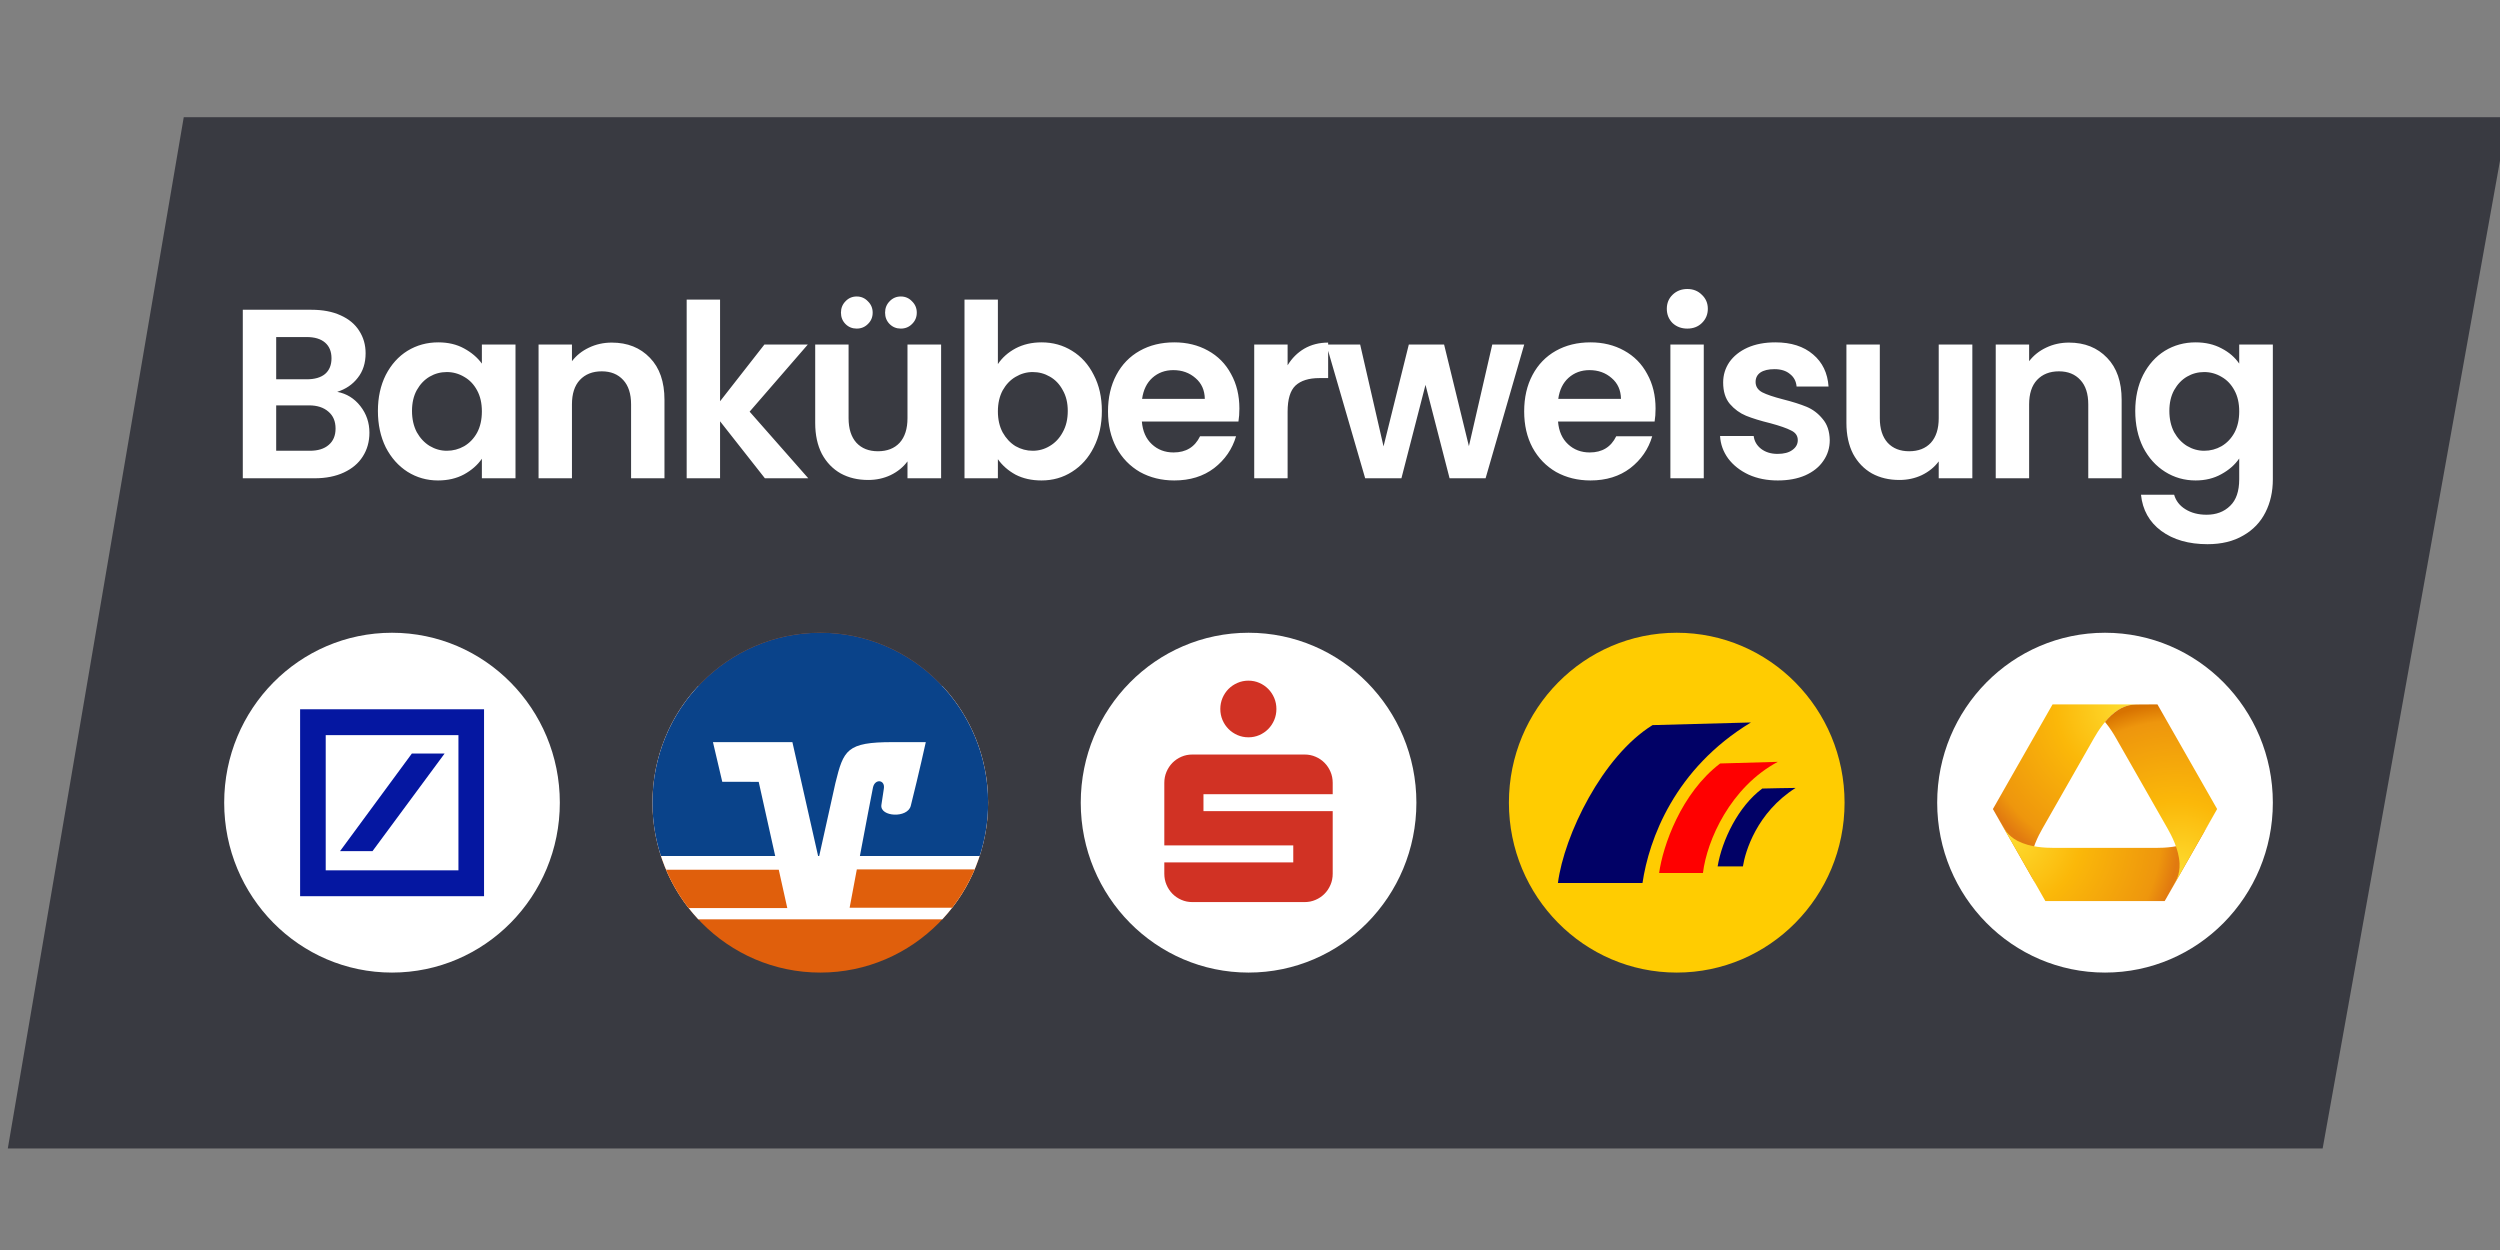 <svg width="160" height="80" viewBox="0 0 160 80" fill="none" xmlns="http://www.w3.org/2000/svg">
<rect x="0" y="0" width="160" height="80" fill="#808080" stroke="none"/>
<g clip-path="url(#clip0_2059_8867)">
<path d="M148.65 73.5H0.5L11.76 7.5H160.5L148.65 73.5Z" fill="#393A41"/>
<path d="M21.582 25.078C22.183 25.192 22.676 25.496 23.063 25.99C23.45 26.485 23.643 27.051 23.643 27.69C23.643 28.267 23.5 28.776 23.215 29.219C22.941 29.652 22.539 29.992 22.01 30.239C21.481 30.486 20.855 30.61 20.133 30.61H15.539V19.825H19.934C20.657 19.825 21.277 19.943 21.796 20.18C22.325 20.417 22.722 20.747 22.987 21.169C23.261 21.591 23.399 22.07 23.399 22.606C23.399 23.235 23.231 23.76 22.895 24.182C22.569 24.605 22.132 24.903 21.582 25.078ZM17.676 24.275H19.629C20.138 24.275 20.529 24.162 20.804 23.935C21.079 23.698 21.216 23.363 21.216 22.931C21.216 22.498 21.079 22.163 20.804 21.926C20.529 21.689 20.138 21.571 19.629 21.571H17.676V24.275ZM19.828 28.849C20.346 28.849 20.748 28.725 21.033 28.478C21.328 28.23 21.476 27.88 21.476 27.427C21.476 26.963 21.323 26.603 21.018 26.346C20.713 26.078 20.301 25.944 19.782 25.944H17.676V28.849H19.828ZM24.186 26.299C24.186 25.434 24.354 24.666 24.689 23.997C25.035 23.327 25.498 22.812 26.078 22.452C26.668 22.091 27.325 21.911 28.047 21.911C28.678 21.911 29.227 22.04 29.695 22.297C30.173 22.555 30.555 22.879 30.84 23.271V22.05H32.992V30.61H30.84V29.359C30.565 29.76 30.183 30.095 29.695 30.363C29.217 30.62 28.663 30.749 28.032 30.749C27.319 30.749 26.668 30.564 26.078 30.193C25.498 29.822 25.035 29.302 24.689 28.632C24.354 27.952 24.186 27.175 24.186 26.299ZM30.84 26.33C30.84 25.805 30.738 25.357 30.535 24.986C30.331 24.605 30.056 24.316 29.71 24.12C29.364 23.914 28.993 23.811 28.596 23.811C28.2 23.811 27.833 23.909 27.497 24.105C27.162 24.301 26.887 24.589 26.673 24.97C26.47 25.341 26.368 25.784 26.368 26.299C26.368 26.814 26.47 27.267 26.673 27.659C26.887 28.04 27.162 28.334 27.497 28.54C27.843 28.746 28.21 28.849 28.596 28.849C28.993 28.849 29.364 28.751 29.71 28.555C30.056 28.349 30.331 28.061 30.535 27.69C30.738 27.309 30.84 26.855 30.84 26.33ZM39.153 21.926C40.16 21.926 40.974 22.251 41.595 22.9C42.216 23.538 42.526 24.435 42.526 25.588V30.61H40.389V25.882C40.389 25.202 40.221 24.682 39.886 24.321C39.55 23.951 39.092 23.765 38.512 23.765C37.922 23.765 37.454 23.951 37.108 24.321C36.772 24.682 36.605 25.202 36.605 25.882V30.61H34.468V22.05H36.605V23.116C36.889 22.745 37.251 22.457 37.688 22.251C38.136 22.035 38.624 21.926 39.153 21.926ZM48.953 30.61L46.084 26.963V30.61H43.947V19.176H46.084V25.681L48.922 22.05H51.7L47.976 26.346L51.73 30.61H48.953ZM60.231 22.05V30.61H58.079V29.529C57.804 29.899 57.443 30.193 56.995 30.409C56.558 30.615 56.08 30.718 55.561 30.718C54.9 30.718 54.315 30.579 53.806 30.301C53.297 30.013 52.895 29.596 52.6 29.049C52.315 28.493 52.173 27.834 52.173 27.072V22.05H54.309V26.763C54.309 27.442 54.477 27.968 54.813 28.339C55.149 28.699 55.607 28.88 56.187 28.88C56.777 28.88 57.24 28.699 57.575 28.339C57.911 27.968 58.079 27.442 58.079 26.763V22.05H60.231ZM54.828 21.03C54.544 21.03 54.304 20.932 54.111 20.737C53.918 20.541 53.821 20.299 53.821 20.01C53.821 19.722 53.918 19.48 54.111 19.284C54.304 19.078 54.544 18.975 54.828 18.975C55.113 18.975 55.352 19.078 55.546 19.284C55.749 19.48 55.851 19.722 55.851 20.01C55.851 20.299 55.749 20.541 55.546 20.737C55.352 20.932 55.113 21.03 54.828 21.03ZM57.652 21.03C57.367 21.03 57.128 20.932 56.934 20.737C56.741 20.541 56.645 20.299 56.645 20.01C56.645 19.722 56.741 19.48 56.934 19.284C57.128 19.078 57.367 18.975 57.652 18.975C57.937 18.975 58.176 19.078 58.369 19.284C58.572 19.48 58.674 19.722 58.674 20.01C58.674 20.299 58.572 20.541 58.369 20.737C58.176 20.932 57.937 21.03 57.652 21.03ZM63.865 23.302C64.14 22.889 64.516 22.555 64.995 22.297C65.483 22.04 66.037 21.911 66.658 21.911C67.38 21.911 68.031 22.091 68.611 22.452C69.201 22.812 69.665 23.327 70 23.997C70.346 24.656 70.519 25.424 70.519 26.299C70.519 27.175 70.346 27.952 70 28.632C69.665 29.302 69.201 29.822 68.611 30.193C68.031 30.564 67.38 30.749 66.658 30.749C66.027 30.749 65.473 30.626 64.995 30.378C64.526 30.121 64.15 29.791 63.865 29.389V30.61H61.728V19.176H63.865V23.302ZM68.337 26.299C68.337 25.784 68.23 25.341 68.016 24.97C67.813 24.589 67.538 24.301 67.192 24.105C66.856 23.909 66.49 23.811 66.093 23.811C65.707 23.811 65.34 23.914 64.995 24.12C64.659 24.316 64.384 24.605 64.17 24.986C63.967 25.367 63.865 25.815 63.865 26.33C63.865 26.845 63.967 27.293 64.17 27.674C64.384 28.055 64.659 28.349 64.995 28.555C65.34 28.751 65.707 28.849 66.093 28.849C66.49 28.849 66.856 28.746 67.192 28.54C67.538 28.334 67.813 28.04 68.016 27.659C68.23 27.278 68.337 26.825 68.337 26.299ZM79.321 26.145C79.321 26.454 79.301 26.732 79.26 26.979H73.079C73.13 27.597 73.343 28.081 73.72 28.431C74.096 28.782 74.559 28.957 75.109 28.957C75.902 28.957 76.467 28.612 76.803 27.922H79.107C78.863 28.746 78.395 29.425 77.703 29.961C77.011 30.486 76.161 30.749 75.155 30.749C74.341 30.749 73.608 30.569 72.957 30.208C72.316 29.837 71.812 29.317 71.446 28.648C71.09 27.978 70.912 27.206 70.912 26.33C70.912 25.444 71.09 24.666 71.446 23.997C71.802 23.327 72.301 22.812 72.942 22.452C73.582 22.091 74.32 21.911 75.155 21.911C75.959 21.911 76.675 22.086 77.307 22.436C77.947 22.787 78.441 23.286 78.787 23.935C79.143 24.574 79.321 25.31 79.321 26.145ZM77.108 25.526C77.098 24.97 76.899 24.527 76.513 24.198C76.126 23.858 75.653 23.688 75.093 23.688C74.564 23.688 74.117 23.853 73.75 24.182C73.394 24.502 73.176 24.95 73.094 25.526H77.108ZM82.407 23.379C82.681 22.925 83.038 22.57 83.475 22.313C83.923 22.055 84.431 21.926 85.001 21.926V24.198H84.436C83.765 24.198 83.256 24.357 82.91 24.677C82.575 24.996 82.407 25.552 82.407 26.346V30.61H80.27V22.05H82.407V23.379ZM97.55 22.05L95.078 30.61H92.773L91.232 24.63L89.691 30.61H87.371L84.884 22.05H87.05L88.546 28.57L90.164 22.05H92.422L94.01 28.555L95.505 22.05H97.55ZM105.956 26.145C105.956 26.454 105.936 26.732 105.895 26.979H99.714C99.764 27.597 99.978 28.081 100.355 28.431C100.731 28.782 101.194 28.957 101.744 28.957C102.537 28.957 103.102 28.612 103.438 27.922H105.742C105.498 28.746 105.03 29.425 104.338 29.961C103.646 30.486 102.796 30.749 101.79 30.749C100.976 30.749 100.243 30.569 99.592 30.208C98.951 29.837 98.447 29.317 98.081 28.648C97.724 27.978 97.547 27.206 97.547 26.33C97.547 25.444 97.724 24.666 98.081 23.997C98.437 23.327 98.936 22.812 99.576 22.452C100.218 22.091 100.955 21.911 101.79 21.911C102.593 21.911 103.31 22.086 103.941 22.436C104.582 22.787 105.076 23.286 105.421 23.935C105.778 24.574 105.956 25.31 105.956 26.145ZM103.743 25.526C103.733 24.97 103.534 24.527 103.147 24.198C102.761 23.858 102.288 23.688 101.728 23.688C101.199 23.688 100.752 23.853 100.385 24.182C100.029 24.502 99.81 24.95 99.729 25.526H103.743ZM107.988 21.03C107.612 21.03 107.296 20.912 107.042 20.675C106.798 20.427 106.676 20.124 106.676 19.763C106.676 19.403 106.798 19.104 107.042 18.867C107.296 18.62 107.612 18.496 107.988 18.496C108.365 18.496 108.675 18.62 108.919 18.867C109.173 19.104 109.301 19.403 109.301 19.763C109.301 20.124 109.173 20.427 108.919 20.675C108.675 20.912 108.365 21.03 107.988 21.03ZM109.041 22.05V30.61H106.905V22.05H109.041ZM113.777 30.749C113.085 30.749 112.464 30.626 111.915 30.378C111.365 30.121 110.928 29.776 110.602 29.343C110.287 28.91 110.114 28.431 110.084 27.906H112.236C112.276 28.236 112.434 28.509 112.709 28.725C112.993 28.941 113.344 29.049 113.761 29.049C114.169 29.049 114.484 28.967 114.707 28.802C114.941 28.637 115.058 28.426 115.058 28.169C115.058 27.891 114.916 27.685 114.631 27.551C114.357 27.406 113.914 27.252 113.304 27.087C112.673 26.933 112.154 26.773 111.747 26.608C111.35 26.443 111.004 26.191 110.71 25.851C110.424 25.511 110.282 25.053 110.282 24.476C110.282 24.002 110.414 23.569 110.678 23.178C110.953 22.787 111.34 22.477 111.838 22.251C112.347 22.024 112.942 21.911 113.624 21.911C114.631 21.911 115.436 22.168 116.036 22.683C116.636 23.188 116.967 23.873 117.027 24.738H114.982C114.952 24.398 114.81 24.131 114.555 23.935C114.311 23.729 113.98 23.626 113.563 23.626C113.176 23.626 112.876 23.698 112.663 23.842C112.459 23.986 112.358 24.187 112.358 24.445C112.358 24.733 112.5 24.955 112.785 25.109C113.07 25.254 113.513 25.403 114.113 25.558C114.723 25.712 115.227 25.872 115.624 26.036C116.02 26.201 116.361 26.459 116.646 26.809C116.941 27.149 117.093 27.602 117.104 28.169C117.104 28.663 116.967 29.106 116.692 29.498C116.427 29.889 116.041 30.198 115.532 30.425C115.033 30.641 114.448 30.749 113.777 30.749ZM126.23 22.05V30.61H124.078V29.529C123.803 29.899 123.441 30.193 122.994 30.409C122.556 30.615 122.078 30.718 121.559 30.718C120.898 30.718 120.313 30.579 119.804 30.301C119.296 30.013 118.894 29.596 118.598 29.049C118.314 28.493 118.171 27.834 118.171 27.072V22.05H120.308V26.763C120.308 27.442 120.476 27.968 120.812 28.339C121.147 28.699 121.605 28.88 122.185 28.88C122.776 28.88 123.238 28.699 123.574 28.339C123.91 27.968 124.078 27.442 124.078 26.763V22.05H126.23ZM132.413 21.926C133.42 21.926 134.233 22.251 134.854 22.9C135.475 23.538 135.785 24.435 135.785 25.588V30.61H133.649V25.882C133.649 25.202 133.481 24.682 133.145 24.321C132.809 23.951 132.351 23.765 131.771 23.765C131.181 23.765 130.713 23.951 130.367 24.321C130.032 24.682 129.864 25.202 129.864 25.882V30.61H127.727V22.05H129.864V23.116C130.149 22.745 130.51 22.457 130.947 22.251C131.395 22.035 131.884 21.926 132.413 21.926ZM140.518 21.911C141.148 21.911 141.703 22.04 142.181 22.297C142.659 22.544 143.036 22.869 143.31 23.271V22.05H145.462V30.672C145.462 31.465 145.304 32.171 144.989 32.789C144.674 33.417 144.201 33.912 143.57 34.272C142.939 34.643 142.176 34.828 141.281 34.828C140.08 34.828 139.093 34.545 138.32 33.978C137.557 33.412 137.124 32.639 137.023 31.661H139.144C139.256 32.052 139.495 32.361 139.861 32.588C140.238 32.825 140.69 32.943 141.22 32.943C141.84 32.943 142.344 32.753 142.73 32.372C143.117 32.001 143.31 31.434 143.31 30.672V29.343C143.036 29.745 142.654 30.08 142.166 30.347C141.687 30.615 141.138 30.749 140.518 30.749C139.805 30.749 139.154 30.564 138.564 30.193C137.974 29.822 137.506 29.302 137.16 28.632C136.824 27.952 136.656 27.175 136.656 26.299C136.656 25.434 136.824 24.666 137.16 23.997C137.506 23.327 137.969 22.812 138.549 22.452C139.139 22.091 139.796 21.911 140.518 21.911ZM143.31 26.33C143.31 25.805 143.209 25.357 143.005 24.986C142.801 24.605 142.527 24.316 142.181 24.12C141.836 23.914 141.464 23.811 141.067 23.811C140.67 23.811 140.304 23.909 139.968 24.105C139.633 24.301 139.358 24.589 139.144 24.97C138.941 25.341 138.839 25.784 138.839 26.299C138.839 26.814 138.941 27.267 139.144 27.659C139.358 28.04 139.633 28.334 139.968 28.54C140.314 28.746 140.681 28.849 141.067 28.849C141.464 28.849 141.836 28.751 142.181 28.555C142.527 28.349 142.801 28.061 143.005 27.69C143.209 27.309 143.31 26.855 143.31 26.33Z" fill="white"/>
<path d="M25.088 62.245C31.02 62.245 35.829 57.377 35.829 51.371C35.829 45.365 31.02 40.496 25.088 40.496C19.157 40.496 14.348 45.365 14.348 51.371C14.348 57.377 19.157 62.245 25.088 62.245Z" fill="white"/>
<path d="M19.207 45.391H30.979V57.357H19.207V45.391ZM26.36 48.225L21.762 54.473H23.84L28.456 48.225H26.36ZM20.846 55.7H29.34V47.048H20.846V55.7Z" fill="#0517A1"/>
<path d="M63.239 51.371C63.239 45.365 58.431 40.496 52.499 40.496C46.567 40.496 41.758 45.365 41.758 51.371C41.758 57.377 46.567 62.245 52.499 62.245C58.431 62.245 63.239 57.377 63.239 51.371Z" fill="#E05F0C"/>
<path fill-rule="evenodd" clip-rule="evenodd" d="M60.306 43.902C62.124 45.85 63.239 48.479 63.239 51.371C63.239 54.263 62.124 56.891 60.306 58.839H44.691C42.873 56.891 41.758 54.263 41.758 51.371C41.758 48.479 42.873 45.85 44.691 43.902H60.306Z" fill="white"/>
<path fill-rule="evenodd" clip-rule="evenodd" d="M45.629 47.496L46.225 50.035L48.557 50.038L49.613 54.785H42.298C41.947 53.711 41.758 52.563 41.758 51.371C41.758 45.365 46.567 40.496 52.499 40.496C58.431 40.496 63.239 45.365 63.239 51.371C63.239 52.563 63.05 53.711 62.699 54.785H55.033C55.396 52.859 55.785 50.81 55.871 50.398C55.992 49.822 56.663 49.894 56.566 50.477C56.5 50.881 56.416 51.45 56.407 51.529C56.319 52.284 58.088 52.38 58.29 51.571C58.823 49.45 59.251 47.496 59.251 47.496H57.132C54.187 47.496 53.989 47.995 53.466 50.115L52.429 54.785H52.359L50.713 47.496H45.629Z" fill="#0A438A"/>
<path fill-rule="evenodd" clip-rule="evenodd" d="M62.377 55.641H54.837C54.625 56.767 54.445 57.724 54.376 58.095H60.938C61.518 57.35 62.004 56.525 62.377 55.641ZM44.073 58.118H50.387L49.841 55.663H42.625C43.001 56.548 43.49 57.373 44.073 58.118Z" fill="#E05F0C"/>
<path d="M79.909 62.245C85.84 62.245 90.649 57.377 90.649 51.371C90.649 45.365 85.84 40.496 79.909 40.496C73.977 40.496 69.168 45.365 69.168 51.371C69.168 57.377 73.977 62.245 79.909 62.245Z" fill="white"/>
<path d="M78.1 45.375C78.1 45.124 78.148 44.889 78.241 44.668C78.335 44.449 78.464 44.256 78.626 44.092C78.79 43.929 78.98 43.799 79.2 43.705C79.418 43.609 79.652 43.562 79.899 43.562C80.148 43.562 80.38 43.609 80.599 43.705C80.815 43.799 81.005 43.929 81.166 44.092C81.329 44.256 81.456 44.449 81.55 44.668C81.643 44.889 81.69 45.124 81.69 45.375C81.69 45.625 81.643 45.862 81.55 46.083C81.456 46.302 81.329 46.495 81.166 46.658C81.005 46.822 80.815 46.95 80.599 47.046C80.38 47.14 80.148 47.188 79.899 47.188C79.652 47.188 79.418 47.14 79.2 47.046C78.98 46.95 78.79 46.822 78.626 46.658C78.464 46.495 78.335 46.302 78.241 46.083C78.148 45.862 78.1 45.625 78.1 45.375ZM76.306 57.733C76.058 57.733 75.826 57.686 75.608 57.59C75.39 57.496 75.201 57.366 75.038 57.203C74.878 57.039 74.749 56.848 74.656 56.627C74.562 56.406 74.516 56.171 74.516 55.92V55.195H82.769V54.104H74.516V50.102C74.516 49.851 74.562 49.615 74.656 49.395C74.749 49.175 74.878 48.983 75.038 48.819C75.201 48.656 75.39 48.526 75.608 48.432C75.826 48.337 76.058 48.29 76.306 48.29H83.499C83.747 48.29 83.98 48.337 84.198 48.432C84.418 48.526 84.608 48.656 84.769 48.819C84.932 48.983 85.058 49.175 85.153 49.395C85.247 49.615 85.293 49.851 85.293 50.102V50.827H77.022V51.914H85.293V55.92C85.293 56.171 85.247 56.406 85.153 56.627C85.058 56.848 84.932 57.039 84.769 57.203C84.608 57.366 84.418 57.496 84.198 57.59C83.98 57.686 83.747 57.733 83.499 57.733H76.306Z" fill="#D13224"/>
<path d="M107.311 62.245C113.243 62.245 118.052 57.377 118.052 51.371C118.052 45.365 113.243 40.496 107.311 40.496C101.379 40.496 96.57 45.365 96.57 51.371C96.57 57.377 101.379 62.245 107.311 62.245Z" fill="#FFCC01"/>
<path fill-rule="evenodd" clip-rule="evenodd" d="M112.058 46.238L105.763 46.407C102.554 48.39 100.104 53.453 99.707 56.51H105.12C105.529 53.721 107.174 49.192 112.058 46.238ZM114.919 50.427C114.919 50.427 112.798 50.457 112.785 50.467C111.249 51.605 110.209 53.774 109.928 55.448H111.546C111.697 54.497 112.428 52.008 114.919 50.427Z" fill="#010166"/>
<path d="M110.09 48.862L113.779 48.758C110.751 50.376 109.242 53.774 108.989 55.872H106.184C106.421 54.151 107.584 50.766 110.09 48.862Z" fill="#FF0000"/>
<path d="M134.721 62.245C140.653 62.245 145.462 57.377 145.462 51.371C145.462 45.365 140.653 40.496 134.721 40.496C128.789 40.496 123.98 45.365 123.98 51.371C123.98 57.377 128.789 62.245 134.721 62.245Z" fill="white"/>
<path d="M131.369 45.082C131.367 45.082 131.363 45.083 131.361 45.086L128.546 50.023L127.664 51.572L127.561 51.752L127.547 51.774C127.547 51.774 127.547 51.779 127.548 51.783L130.23 56.486V56.467C130.172 56.359 130.13 56.276 130.108 56.223C129.996 55.966 129.933 55.61 129.949 55.265C129.995 54.354 130.472 53.456 130.713 53.034C131.277 52.045 132.367 50.133 132.367 50.133C132.367 50.133 133.458 48.22 134.021 47.23C134.262 46.809 134.792 45.941 135.549 45.446C135.836 45.258 136.173 45.136 136.447 45.106C136.649 45.083 137.318 45.082 138.076 45.082H131.369Z" fill="url(#paint0_radial_2059_8867)"/>
<path d="M127.57 51.82C127.613 51.895 127.655 51.969 127.696 52.041L127.57 51.82ZM141.062 53.198C140.898 53.424 140.626 53.659 140.321 53.817C139.519 54.232 138.513 54.263 138.032 54.263H134.722H131.413C130.933 54.263 129.924 54.232 129.124 53.817C128.819 53.659 128.547 53.424 128.383 53.198C128.278 53.055 128.012 52.594 127.696 52.041L128.369 53.222L130.901 57.663C130.903 57.666 130.906 57.668 130.909 57.668H138.536C138.538 57.668 138.541 57.665 138.543 57.663L141.867 51.835C141.5 52.478 141.179 53.038 141.062 53.198Z" fill="url(#paint1_radial_2059_8867)"/>
<path d="M136.444 45.106C136.169 45.136 135.832 45.258 135.545 45.446C135.228 45.653 134.951 45.925 134.719 46.203C135.042 46.589 135.28 46.985 135.419 47.23C135.984 48.22 137.075 50.132 137.075 50.132C137.075 50.132 138.165 52.045 138.729 53.034C138.969 53.456 139.448 54.354 139.492 55.264C139.509 55.61 139.444 55.966 139.334 56.223C139.256 56.403 138.947 56.949 138.588 57.579L141.894 51.782V51.78V51.776V51.774L138.079 45.086C138.078 45.083 138.076 45.082 138.072 45.082C137.314 45.082 136.645 45.083 136.444 45.106Z" fill="url(#paint2_radial_2059_8867)"/>
</g>
<defs>
<radialGradient id="paint0_radial_2059_8867" cx="0" cy="0" r="1" gradientUnits="userSpaceOnUse" gradientTransform="translate(136.444 45.082) scale(11.084 11.222)">
<stop stop-color="#FEDF33"/>
<stop offset="0.44" stop-color="#FBB809"/>
<stop offset="0.9" stop-color="#EE960D"/>
<stop offset="1" stop-color="#E17A10"/>
</radialGradient>
<radialGradient id="paint1_radial_2059_8867" cx="0" cy="0" r="1" gradientUnits="userSpaceOnUse" gradientTransform="translate(128.369 53.222) scale(11.08 11.218)">
<stop stop-color="#FEDF33"/>
<stop offset="0.44" stop-color="#FBB809"/>
<stop offset="0.9" stop-color="#EE960D"/>
<stop offset="1" stop-color="#E17A10"/>
</radialGradient>
<radialGradient id="paint2_radial_2059_8867" cx="0" cy="0" r="1" gradientUnits="userSpaceOnUse" gradientTransform="translate(139.326 56.259) scale(11.111 11.249)">
<stop stop-color="#FEDF33"/>
<stop offset="0.44" stop-color="#FBB809"/>
<stop offset="0.9" stop-color="#EE960D"/>
<stop offset="1" stop-color="#D87301"/>
</radialGradient>
<clipPath id="clip0_2059_8867">
<rect width="160" height="80" fill="white"/>
</clipPath>
</defs>
</svg>
